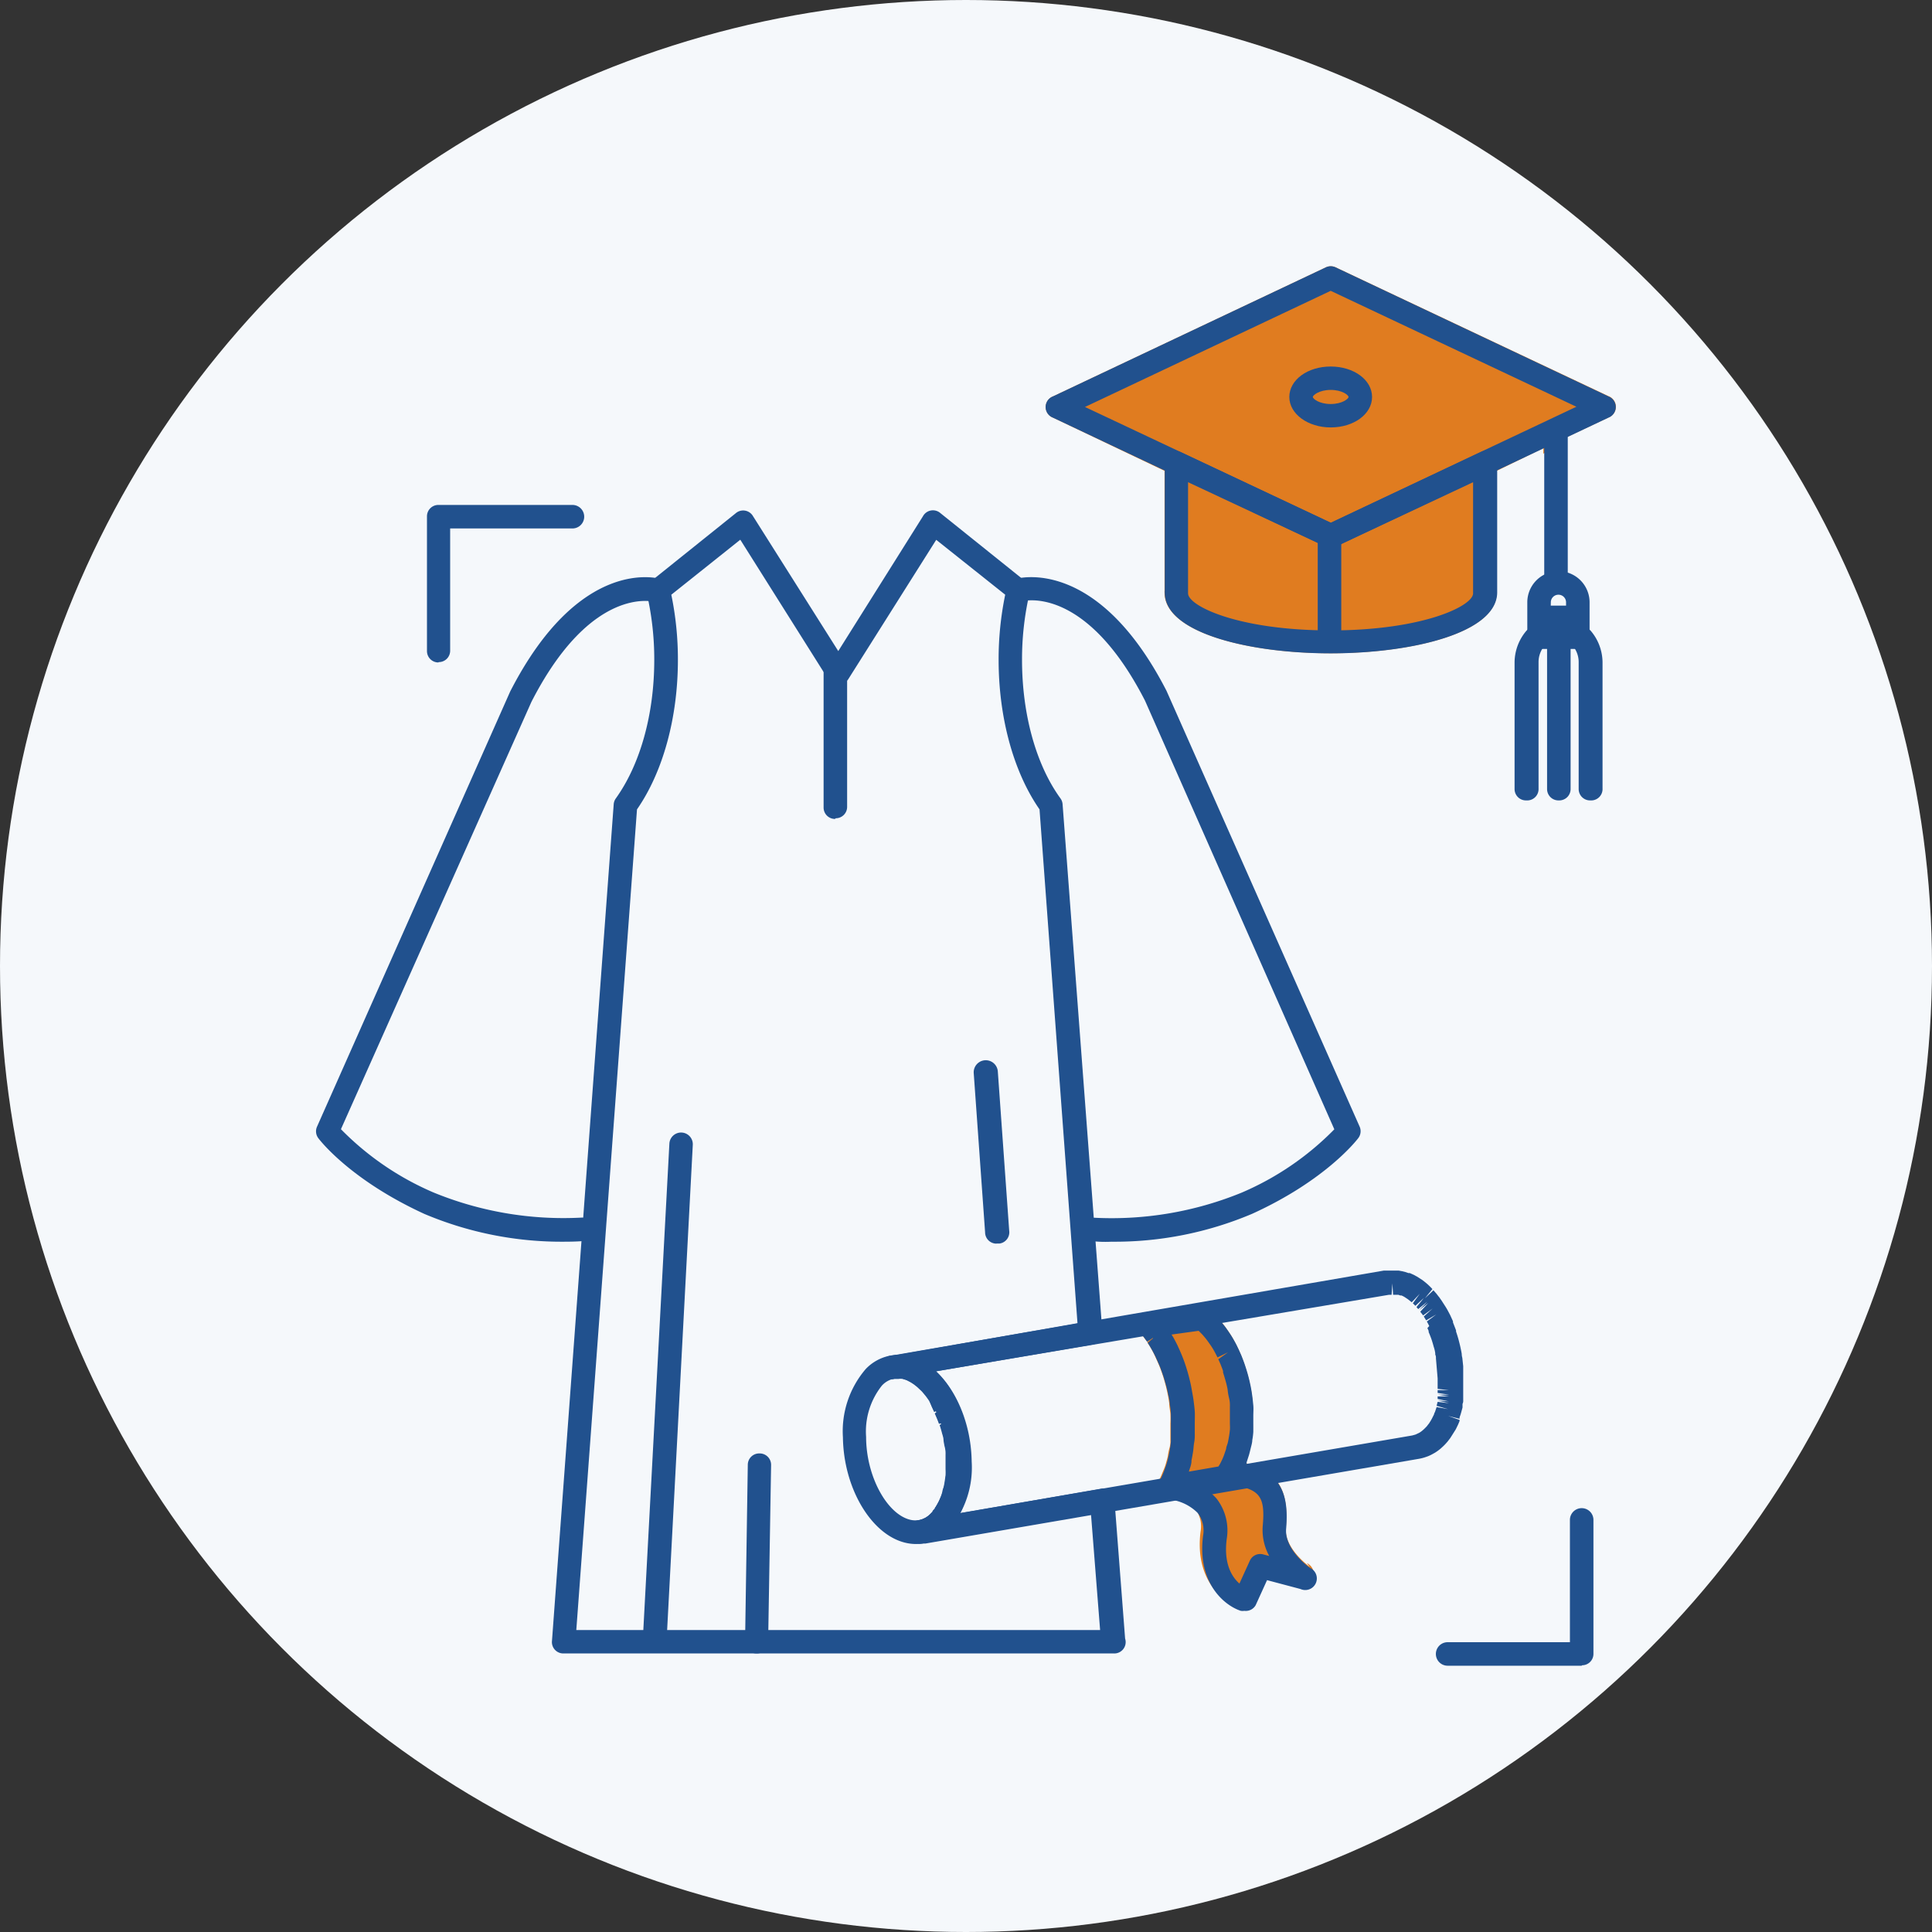 <svg xmlns="http://www.w3.org/2000/svg" viewBox="0 0 170 170"><rect x="0" y="0" width="170" height="170" fill="#333333" stroke="none"/><defs><style>.cls-1{fill:#f5f8fb;}.cls-2{fill:#e07c20;}.cls-3{fill:#21518e;}</style></defs><title>Asset 15</title><g id="Layer_2" data-name="Layer 2"><g id="Layer_1-2" data-name="Layer 1"><circle class="cls-1" cx="85" cy="85" r="85"/><g id="Layer_2-2" data-name="Layer 2"><g id="Layer_1-2-2" data-name="Layer 1-2"><path class="cls-2" d="M131.7,52.16V41.43l4.1-2v.5a6,6,0,0,1,2.07-1.05v-.42l3.67-1.73a1,1,0,0,0,0-1.87l-24-11.33a1,1,0,0,0-.88,0l-24,11.35a1,1,0,0,0,0,1.87l9.81,4.68V52a.63.63,0,0,0,0,.15c0,3.5,7.35,5.33,14.6,5.33S131.7,55.66,131.7,52.16Z"/><path class="cls-2" d="M115.24,137.86s-2.26-1.59-2.1-3.46c.29-3.3-.71-4.94-3.5-5.64h0v-.11c.06-.18.12-.36.2-.62a6.36,6.36,0,0,0,.17-.66c.06-.28.08-.4.13-.68s.06-.42.09-.72a6.09,6.09,0,0,0,0-.74v-1.64a4.94,4.94,0,0,0-.1-.89c0-.3-.09-.55-.15-.88a8,8,0,0,0-.2-.84c-.08-.28-.17-.58-.26-.86l-.05-.15c-.09-.26-.19-.52-.29-.77l-.24-.54-.06-.12c-.11-.22-.22-.44-.33-.64l-.06-.11c-.11-.19-.22-.37-.33-.53l-.08-.12c-.13-.19-.26-.38-.46-.63a7,7,0,0,0-.49-.56,6.32,6.32,0,0,0-.53-.51l-.31-.25a1,1,0,0,0-.81-.21l-4.41.76a1,1,0,0,0-.63,1.65l.07.09.38.52.51-.35v.05l-.46.39c.11.17.22.34.37.61a6.6,6.6,0,0,1,.33.64l.08.18.21.47c.07.16.2.5.29.75l.05.15c.1.28.18.57.26.86s.14.56.21.89.1.55.14.83h0c0,.29.07.57.1.91a8.59,8.59,0,0,1,0,.88v1.52a1.93,1.93,0,0,1-.09.68,5.13,5.13,0,0,0-.13.66c-.06.27-.09.36-.16.61a4,4,0,0,1-.2.58l-.22.53a4.1,4.1,0,0,1-.21.42h0a1,1,0,0,0-.09.31h0v.05a1,1,0,0,0,0,.32h0a1,1,0,0,0,.14.27h0v.05a1,1,0,0,0,.27.21h0a1,1,0,0,0,.35.1h0a4.14,4.14,0,0,1,2.53,1.19,2.55,2.55,0,0,1,.47,2c-.53,4.24,1.94,6.18,3.32,6.61a1,1,0,0,0,1.25-.55l1-2.2,2.94.78a1,1,0,0,0,.84-1.86Z"/><path class="cls-3" d="M49.68,109.26a31,31,0,0,1-12.35-2.45c-6.53-3-9.21-6.51-9.32-6.66a1,1,0,0,1-.12-1l17-38.3c6.11-11.92,13-10,13.34-9.88a1,1,0,0,1-.59,2c-.25-.07-5.66-1.4-10.88,8.79L30,99.36a25.38,25.38,0,0,0,8.15,5.57,30.11,30.11,0,0,0,13,2.21,1,1,0,1,1,.16,2.06C51.29,109.21,50.67,109.26,49.68,109.26Z"/><path class="cls-3" d="M97.8,109.26a10.48,10.48,0,0,1-1.7-.05,1,1,0,1,1,.16-2.06,30.21,30.21,0,0,0,13-2.21,25.38,25.38,0,0,0,8.15-5.57L100.75,61.65c-5.21-10.16-10.63-8.8-10.86-8.73a1,1,0,0,1-1.25-.65l0-.06a1,1,0,0,1,.64-1.26l.05,0c.29-.09,7.23-2,13.31,9.83l17,38.36a1,1,0,0,1-.12,1c-.11.15-2.83,3.7-9.33,6.66A31,31,0,0,1,97.8,109.26Z"/><path class="cls-3" d="M57.63,145.21h-.06a1,1,0,0,1-1-1s0-.06,0-.09l2.33-43.49a1,1,0,0,1,2.06.11l-2.3,43.49a1,1,0,0,1-1,1Z"/><path class="cls-3" d="M66.56,145.49h0a1,1,0,0,1-1-1s0,0,0-.05l.24-15.55a1,1,0,0,1,1-1h.05a1,1,0,0,1,1,1s0,0,0,.05l-.26,15.49a1,1,0,0,1-.94,1.06Z"/><path class="cls-3" d="M87.68,109.43a1,1,0,0,1-1-1l-1-14a1.06,1.06,0,1,1,2.12-.15l1,14a1,1,0,0,1-.84,1.14h-.28Z"/><path class="cls-3" d="M73.47,72.06a1,1,0,0,1-1-1V58.64a1,1,0,0,1,2.07,0V71a1,1,0,0,1-1,1Z"/><path class="cls-3" d="M117.09,48.2a1,1,0,0,1-.44-.1l-24-11.35a1,1,0,0,1,0-1.87l24-11.35a1,1,0,0,1,.88,0l24,11.35a1,1,0,0,1,0,1.87l-24,11.35A1,1,0,0,1,117.09,48.2ZM95.47,35.81,117.09,46l21.62-10.21-21.62-10.2Z"/><path class="cls-3" d="M117.09,57.49c-7.26,0-14.6-1.83-14.6-5.33a.63.63,0,0,1,0-.15V40.75a1,1,0,0,1,1.47-.94L117.11,46l13.15-6.21a1,1,0,0,1,1.48.94V52.15C131.7,55.66,124.35,57.49,117.09,57.49ZM104.54,52q0,.1,0,.21c0,1.11,4.42,3.26,12.54,3.26s12.54-2.15,12.54-3.26V42.43L117.53,48.1a1,1,0,0,1-.88,0l-12.11-5.67Z"/><path class="cls-3" d="M117.09,37.61c-2,0-3.64-1.18-3.64-2.68s1.6-2.68,3.64-2.68,3.64,1.18,3.64,2.68S119.13,37.61,117.09,37.61Zm0-3.3c-1,0-1.57.46-1.57.62s.56.62,1.57.62,1.57-.46,1.57-.62S118.11,34.31,117.09,34.31Z"/><rect class="cls-3" x="115.95" y="47.16" width="2.07" height="9.18"/><path class="cls-3" d="M138.8,57.1h-3.41a1,1,0,0,1-1-1V53a2.74,2.74,0,0,1,5.48,0v3.12a1,1,0,0,1-1,1ZM136.42,55h1.38V53a.67.67,0,0,0-1.34,0Z"/><rect class="cls-3" x="135.3" y="53.29" width="3.58" height="2.07"/><path class="cls-3" d="M134.27,70.43a1,1,0,0,1-1-1V58.27a4.33,4.33,0,0,1,1-2.72,1,1,0,1,1,1.61,1.3,2.23,2.23,0,0,0-.5,1.42V69.38a1,1,0,0,1-.94,1.05Z"/><path class="cls-3" d="M137.13,70.43a1,1,0,0,1-1-1v-13a1,1,0,1,1,2.07,0v13a1,1,0,0,1-1,1Z"/><path class="cls-3" d="M139.91,70.43a1,1,0,0,1-1-1V58.27a2.23,2.23,0,0,0-.5-1.42,1,1,0,0,1,1.6-1.3,4.33,4.33,0,0,1,1,2.72V69.38a1,1,0,0,1-.94,1.05Z"/><path class="cls-3" d="M136.88,52a1,1,0,0,1-1-1V38.5a1,1,0,1,1,2.07,0V50.94a1,1,0,0,1-1,1Z"/><path class="cls-3" d="M80.58,135.86a4,4,0,0,1-.91-.11c-3-.71-5.44-4.78-5.5-9.28a8.41,8.41,0,0,1,2-6A4,4,0,0,1,80,119.32c3,.71,5.44,4.78,5.5,9.28a8.41,8.41,0,0,1-2,6A4,4,0,0,1,80.58,135.86ZM79,121.27a2,2,0,0,0-1.4.65,6.48,6.48,0,0,0-1.39,4.51c0,3.47,1.84,6.82,3.9,7.3a1.88,1.88,0,0,0,1.84-.59,6.48,6.48,0,0,0,1.39-4.53c0-3.83-2.06-6.87-3.9-7.3A2,2,0,0,0,79,121.27Z"/><path class="cls-3" d="M81,135.82a1,1,0,1,1-.18-2.05l.29-.08.31-.14a2.1,2.1,0,0,0,.33-.23,3.39,3.39,0,0,0,.29-.28l.61.43h0l-.58-.5.13-.17.94.47-.86-.58.06-.09.13-.21.19-.36.16-.38a3.59,3.59,0,0,0,.14-.43c0-.12.09-.32.12-.45s.07-.34.09-.49l.07-.5a4.86,4.86,0,0,0,0-.54V128a2.25,2.25,0,0,0-.07-.68,4.9,4.9,0,0,1-.11-.63c0-.2-.1-.46-.15-.66s-.12-.43-.19-.64l.94-.45-1,.34c-.07-.19-.14-.38-.22-.56l-.15-.35.87-.59-.93.45-.24-.46-.23-.5c-.14-.21-.23-.33-.33-.46l-.31-.37-.36-.34a3.87,3.87,0,0,0-.69-.5l-.31-.16-.35-.11a2.07,2.07,0,0,0-.37,0h-.35a1,1,0,0,1-1.19-.77v-.07a1,1,0,0,1,.84-1.19h0l43.43-7.5h1.3l.32.06.28.07.26.09h.12l.14.06.24.11.14.08.1.05.45.29h0l.19.14.22.18.08.07.14.13.21.21.08.09-.66.81.75-.71.27.31.07.09.09.12.07.08.23.33.36.56.06.1.07.12.25.47.25.55v.1l.27.7v.1c.09.27.17.52.24.79h0c.06.23.12.47.17.71s.07.34.09.47a1.27,1.27,0,0,0,.05.34l.08.75v3a.59.59,0,0,1-.06.31v.32l-.12.44-.05.17-.09.26v.12l-1-.25,1,.35v.1l-.13.31-.16.33-.05.1-.48.76-.23.3-.14.16a4.14,4.14,0,0,1-.34.34l-.12.11a4.32,4.32,0,0,1-.52.38l-.11.06a3.92,3.92,0,0,1-.48.24l-.14.05a3.78,3.78,0,0,1-.66.18l-43.45,7.46Zm1.3-15.15.29.3c.18.19.31.35.44.51s.3.39.41.56l.07.11.29.47a7,7,0,0,1,.35.67l.06.12.21.47c.09.23.18.45.26.68v.13c.08.25.16.5.23.76s.12.49.17.74.1.54.13.78.07.53.09.79,0,.57,0,.83V130a1.47,1.47,0,0,1-.07.52,4.48,4.48,0,0,0-.11.6c0,.18-.1.42-.15.59s-.12.4-.18.56l-.22.55-.16.33,39.85-6.84.29-.08.32-.15a2.11,2.11,0,0,0,.32-.23,3.41,3.41,0,0,0,.29-.28l.06-.06.13-.17.08-.1.06-.1.06-.09.08-.14.05-.09.13-.26.06-.12h0a.29.29,0,0,1,.06-.16l.06-.17.1-.3,1,.18-1-.29.09-.35,1,.12-1-.24,1,.08-1-.21v-.23h1l-1-.15h1l-1-.15v-.25h1l-1-.11v-.92l-.15-1.77a.63.63,0,0,0-.06-.33v-.12a2.85,2.85,0,0,0-.13-.55h0c-.06-.22-.12-.43-.19-.64s-.18-.48-.26-.67v-.1l-.11-.25.16-.18c-.07-.15-.14-.28-.21-.4l.83-.62-.89.52-.21-.34.78-.7-.84.61-.06-.09-.19-.24.71-.77-.81.64.72-.75-.8.65-.15-.18.66-.81-.76.7-.22-.22.61-.84-.71.75-.34-.27h0l-.27-.18-.12-.07-.17-.08h-.11l-.17-.06h-.46l-.06-1-.07,1h-.23Z"/><path class="cls-3" d="M102.93,131.86a1,1,0,0,1-.91-1.53h0c.09-.17.15-.29.21-.42s.16-.36.22-.53.15-.42.2-.58.12-.43.16-.61.1-.46.13-.66.07-.47.09-.68v-2.4a7,7,0,0,0-.1-.91h0a4.8,4.8,0,0,0-.14-.83c-.05-.28-.13-.61-.21-.89s-.16-.58-.26-.86l-.05-.15c-.09-.25-.18-.51-.29-.75s-.13-.31-.21-.47l-.08-.18c-.11-.23-.22-.44-.33-.64s-.26-.44-.37-.61l.46-.39v-.05l-.51.35c-.12-.18-.25-.35-.38-.52l-.07-.09a1,1,0,0,1,.63-1.65l4.41-.76a1,1,0,0,1,.81.21l.31.25a6.56,6.56,0,0,1,.53.51c.16.17.34.38.49.56s.33.44.46.63l.08.12c.11.16.22.34.33.53l.06.11a6.35,6.35,0,0,1,.33.64l.06.12.24.54c.1.25.2.51.29.77l.05.15c.09.27.18.56.26.86s.14.56.2.84.11.6.15.88.07.59.1.89,0,.64,0,.93V126a5.9,5.9,0,0,1-.09.72c0,.21-.08.48-.13.68s-.11.47-.17.66l-.2.62v.11a5.49,5.49,0,0,1-.21.51l-.24.48-.08.15-.2.33-.2.3-.07.1a1.16,1.16,0,0,1-.66.41l-4.88.84Zm.16-14.43.06.1.07.11c.13.23.26.48.39.74l.07.16c.11.23.19.42.27.61s.23.57.33.87l.06.18c.1.31.2.64.29,1s.16.64.22,1,.13.69.17,1,.09.68.11,1,0,.72,0,1.06v.94a3.54,3.54,0,0,1-.05.72c-.05.24-.06.58-.1.82s-.09.54-.14.77v.13a2.58,2.58,0,0,1-.16.62l-.07.23,2.6-.45.12-.19.06-.11.15-.31a4.58,4.58,0,0,0,.18-.44l.17-.5c0-.15.1-.37.14-.52s.08-.4.11-.56.06-.4.08-.58,0-.44,0-.62v-1.44a2.56,2.56,0,0,0-.08-.78,4.83,4.83,0,0,1-.12-.73,7.57,7.57,0,0,0-.18-.76c-.07-.24-.14-.49-.22-.73v-.13c-.07-.22-.16-.43-.24-.64l-.18-.4.86-.61-.93.45c-.09-.18-.18-.36-.28-.54a5.92,5.92,0,0,0-.32-.52c-.1-.14-.27-.39-.38-.53s-.27-.33-.38-.45l-.3-.3Z"/><path class="cls-3" d="M109.49,141.74a1,1,0,0,1-.31,0c-1.38-.44-3.85-2.38-3.32-6.61a2.55,2.55,0,0,0-.47-2,4.14,4.14,0,0,0-2.53-1.19,1,1,0,0,1,.16-2.06,6.22,6.22,0,0,1,4,1.95,4.57,4.57,0,0,1,.92,3.6c-.28,2.2.48,3.35,1.12,3.91l.91-2a1,1,0,0,1,1.2-.56l.51.13a4.76,4.76,0,0,1-.57-2.64c.23-2.58-.25-3.22-2.68-3.61a1,1,0,1,1,.33-2c3.5.56,4.73,2.2,4.41,5.84-.17,1.87,2.07,3.45,2.1,3.46a1,1,0,0,1-.84,1.86l-2.94-.78-1,2.2A1,1,0,0,1,109.49,141.74Z"/><path class="cls-3" d="M38.57,58.29a1,1,0,0,1-1-1V45.43a1,1,0,0,1,1-1h11.8a1,1,0,0,1,0,2.07H39.61V57.26a1,1,0,0,1-1,1Z"/><path class="cls-3" d="M139.17,146.57H127.38a1,1,0,1,1,0-2.07h10.76V133.74a1,1,0,1,1,2.07,0v11.79a1,1,0,0,1-1,1Z"/><path class="cls-3" d="M98,145.49H49.57a1,1,0,0,1-1-1.11L54,70.78a1,1,0,0,1,.19-.53c2.15-3,3.38-7.41,3.38-12.19a25.83,25.83,0,0,0-.67-5.9,1,1,0,0,1,.36-1l7.48-6a1,1,0,0,1,1.52.26l7.5,11.87,7.45-11.86a1,1,0,0,1,1.55-.27l7.48,6a1,1,0,0,1,.36,1,25.83,25.83,0,0,0-.67,5.9c0,4.78,1.23,9.23,3.38,12.19a1,1,0,0,1,.19.53L97,117.21a1,1,0,0,1-.86,1.1l-13.79,2.36.3.3c.18.19.31.35.44.51s.3.39.41.56l.07.11.29.47a7,7,0,0,1,.35.67l.06.12.21.47c.09.23.18.45.26.68v.13c.08.25.16.5.23.76s.12.49.17.74.1.54.13.78.07.53.09.79,0,.57,0,.83V130a1.69,1.69,0,0,1-.06.52c-.06.19-.07.42-.11.6s-.1.42-.15.59-.12.4-.18.56l-.22.55-.16.33L96.85,131a1,1,0,0,1,1.21.94L99,144.18a1,1,0,0,1-1,1.31Zm-47.29-2.06H96.8L96,133.26l-14.86,2.55a1,1,0,0,1-.36-2l.29-.08.31-.14a2.1,2.1,0,0,0,.33-.23,3.39,3.39,0,0,0,.29-.28l.61.43h0l-.58-.5.13-.17.94.47-.86-.58.06-.09.13-.21.19-.36.16-.38a3.59,3.59,0,0,0,.14-.43c0-.12.09-.32.12-.45s.07-.34.09-.49l.07-.5a4.86,4.86,0,0,0,0-.54V128a2.25,2.25,0,0,0-.07-.68,4.9,4.9,0,0,1-.11-.63c0-.2-.1-.46-.15-.66s-.12-.43-.19-.64l.94-.45-1,.34c-.07-.19-.14-.38-.22-.56l-.15-.35.87-.59-.93.45L82,123.8l-.19-.54c-.14-.21-.23-.33-.33-.46l-.31-.37-.36-.34a3.87,3.87,0,0,0-.69-.5l-.31-.16-.35-.11a2.07,2.07,0,0,0-.37,0h-.36a1.07,1.07,0,0,1-.5,0h0a1,1,0,0,1-.69-.8,1.06,1.06,0,0,1,0-.34h0a1,1,0,0,1,.47-.75h0a1,1,0,0,1,.24-.1h.08l16.48-2.9L91.47,71.22c-2.29-3.3-3.6-8.08-3.6-13.16a28,28,0,0,1,.58-5.73L82.38,47.5,74.63,59.78a1.07,1.07,0,0,1-1.75,0L65.14,47.49l-6.07,4.84a28.07,28.07,0,0,1,.58,5.73c0,5.08-1.31,9.86-3.6,13.16Z"/></g></g></g></g></svg>